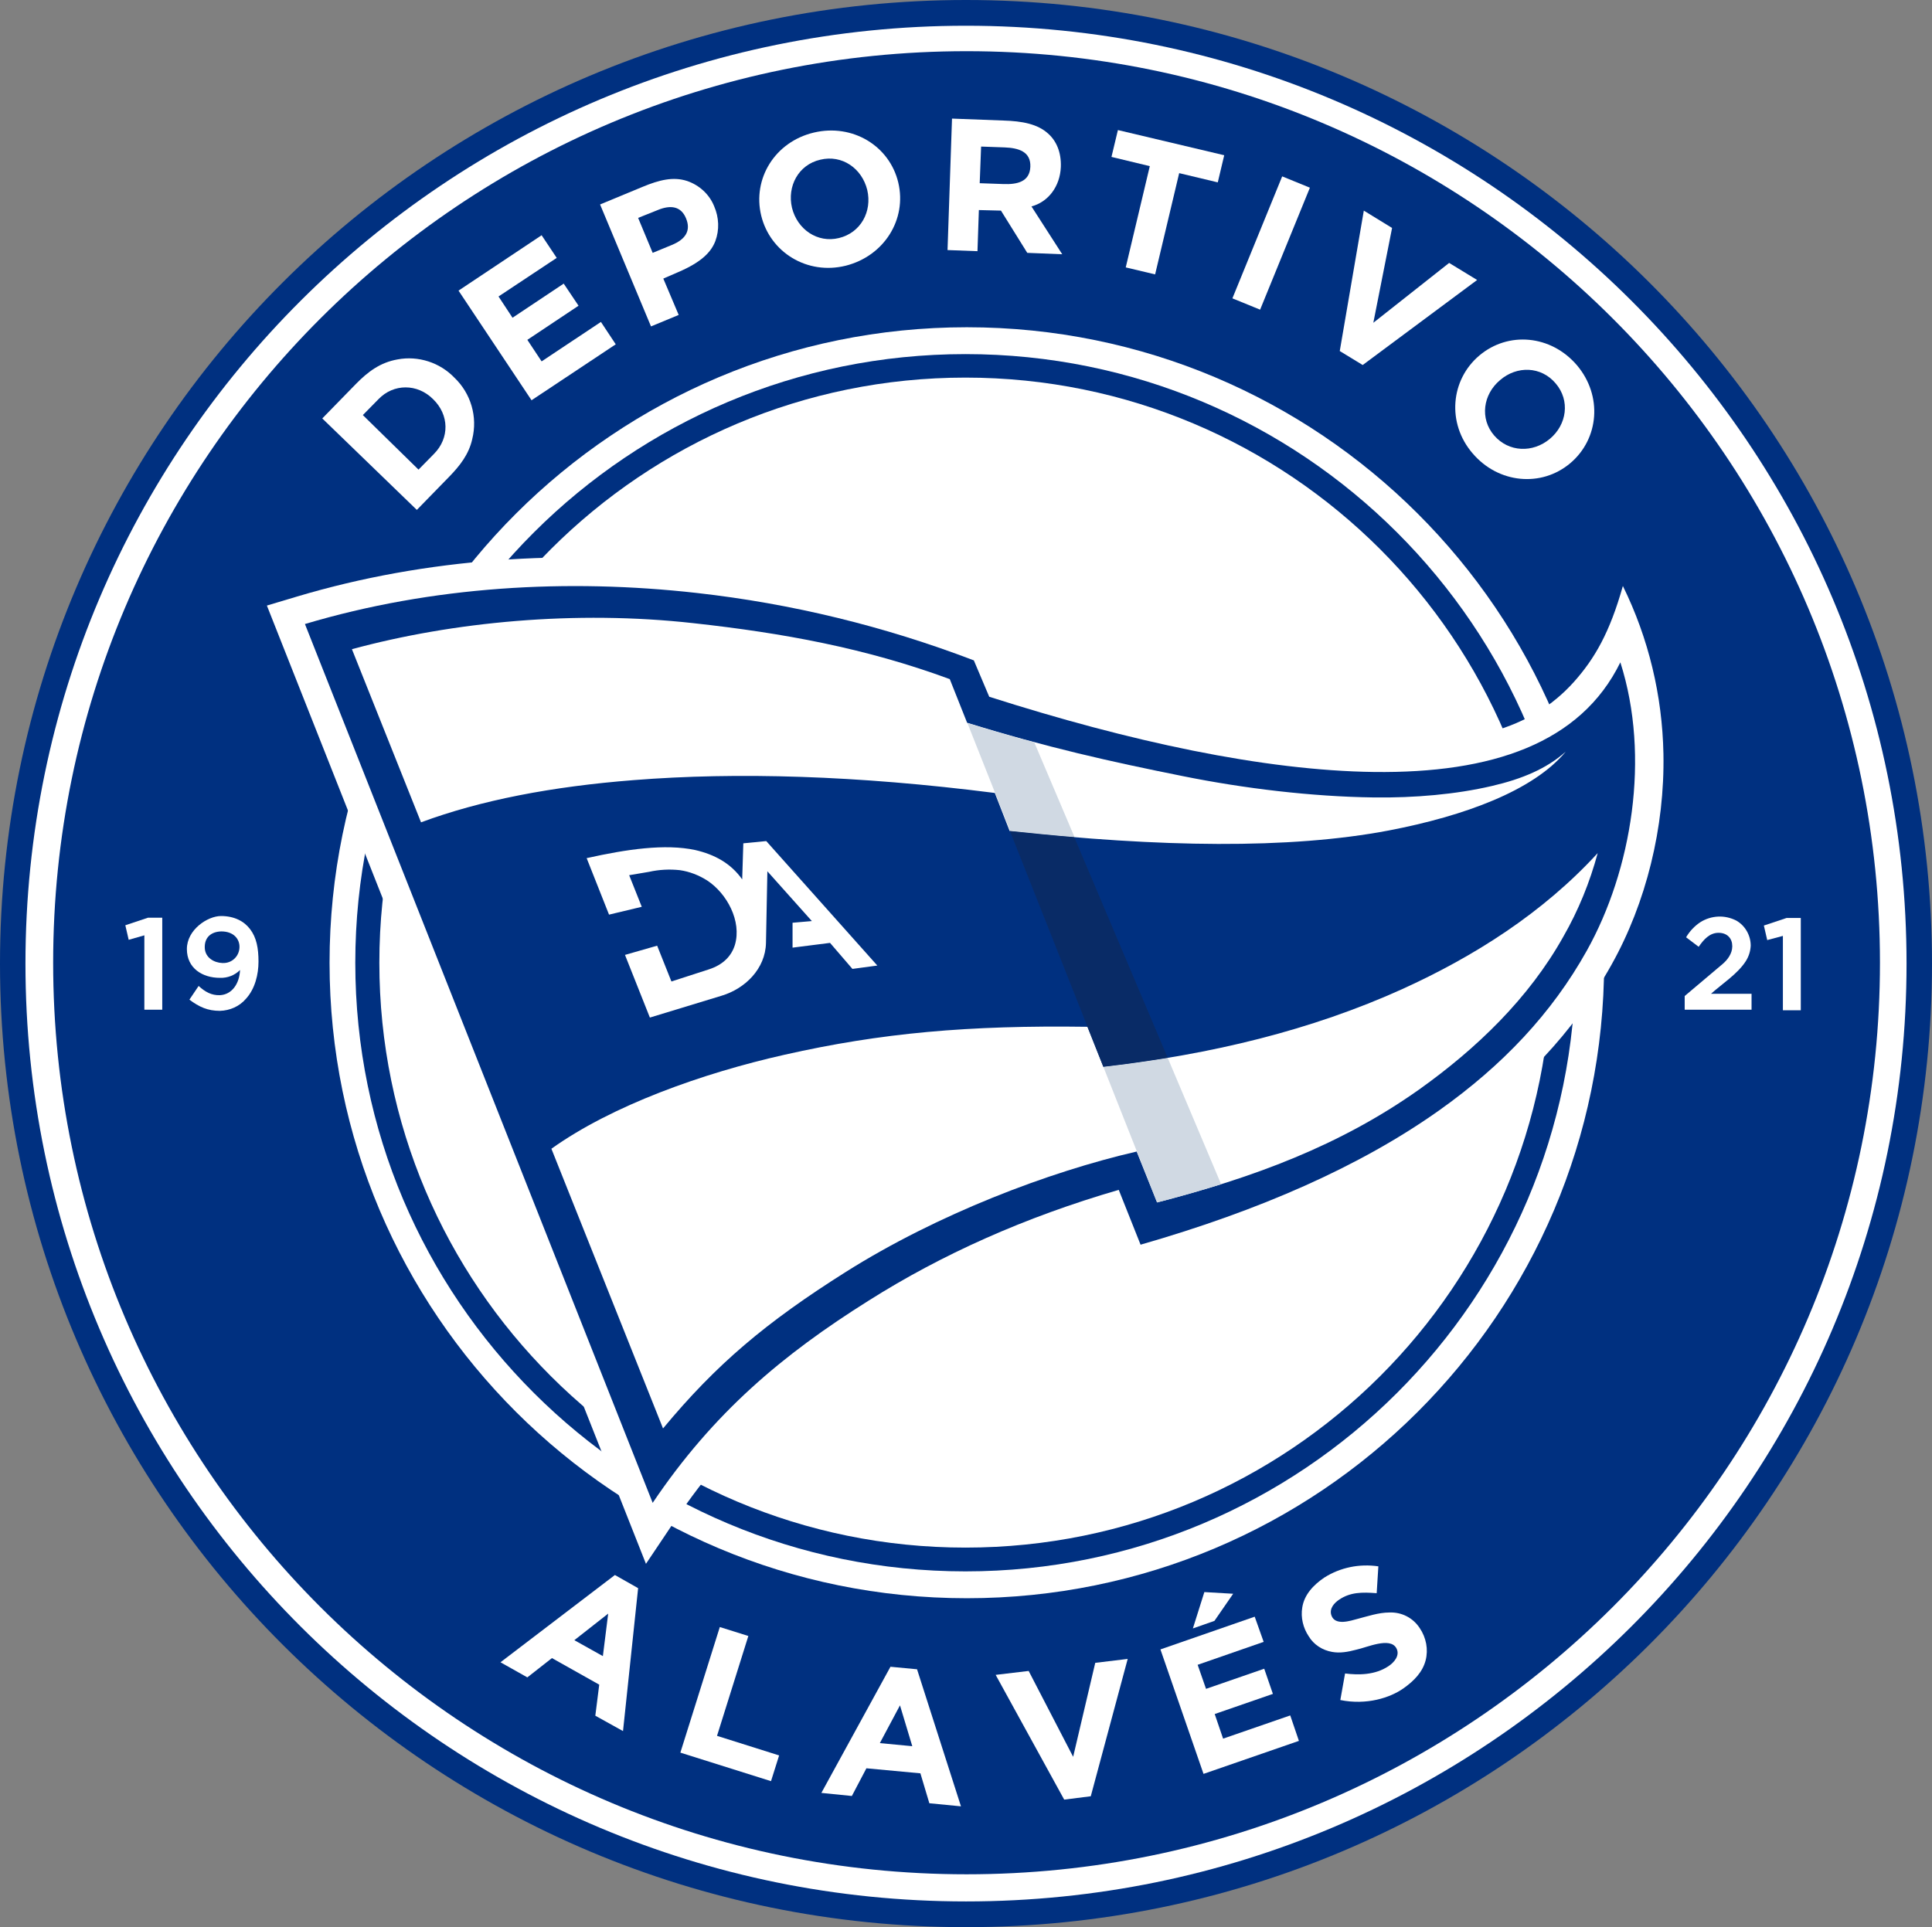 <?xml version="1.0" encoding="utf-8"?>
<svg xmlns="http://www.w3.org/2000/svg" id="katman_1" version="1.1" viewBox="0 0 690.6 689">
  
  <rect x="0" y="0" width="690.6" height="689" fill="#808080" stroke="none"/>
  
  <defs>
    <style>
      .st0, .st1 {
        fill: #fff;
      }

      .st0, .st2, .st3, .st4 {
        fill-rule: evenodd;
      }

      .st2 {
        fill: #d0d9e3;
      }

      .st3 {
        fill: #092b66;
      }

      .st4 {
        fill: #003080;
      }
    </style>
  </defs>
  <path class="st4" d="M345.3,0c190.7,0,345.3,154.2,345.3,344.5s-154.6,344.5-345.3,344.5S0,534.8,0,344.5,154.6,0,345.3,0"/>
  <path class="st0" d="M345.3,9.2c185.7,0,336.2,150.1,336.2,335.3s-150.5,335.3-336.2,335.3S9.1,529.7,9.1,344.5,159.7,9.2,345.3,9.2"/>
  <path class="st4" d="M345.5,18.3c180.3,0,326.5,145.9,326.5,325.9s-146.2,325.9-326.5,325.9S19,524.2,19,344.2,165.2,18.3,345.5,18.3"/>
  <path class="st0" d="M345.6,117c125.8,0,227.8,101.7,227.8,227.2s-102,227.2-227.8,227.2-227.8-101.7-227.8-227.2,102-227.2,227.8-227.2"/>
  <path class="st4" d="M345.1,126.6c120.5,0,218.1,97.4,218.1,217.6s-97.7,217.6-218.1,217.6-218.1-97.4-218.1-217.6,97.6-217.6,218.1-217.6"/>
  <path class="st0" d="M345.1,135c115.7,0,209.5,93.6,209.5,209.2s-93.8,209.1-209.5,209.1-209.5-93.6-209.5-209.1,93.8-209.2,209.5-209.2"/>
  <path class="st0" d="M393.9,437.9c-27.4,8.5-53.6,20.5-78,35.7-30.4,19.2-53.9,39.3-74.2,69.4l-10.8,16.1L95.4,216.5l10.7-3.2c46.5-13.9,96-16.9,144.1-11.5,34.8,3.9,68.9,12.2,101.5,24.7l4.1,1.6,5.4,12.7c22.1,7.1,44.5,12.9,67.2,17.6,20.6,4.1,41.9,7.2,62.9,7.4,33.3.4,55.6-4.5,71.3-22,7.4-8.3,12.8-17.6,17.5-34.3,9.2,18.7,14.1,39.2,14.5,60,.5,26.3-6.2,53.3-18.5,75.3-13.7,24.6-32.9,44.2-55.8,60.4-32.6,23.1-71.6,38.5-109.7,49.5l-8.9,2.6-7.8-19.4Z"/>
  <path class="st4" d="M109,223.1l124.3,314.2c21.7-32.2,46.3-52.9,77.2-72.3,26.1-16.5,55.7-29.8,89.4-39.6l7.8,19.6c42.5-12.2,78.5-28,106.7-48,22.7-16.1,40.3-34.7,52.8-57.1,16.1-28.8,22.8-69.3,12-103.1-14.2,29-46,39.7-88,39.2-39.5-.5-87.5-10.9-137.6-26.9l-5.5-13c-31.9-12.2-65.1-20.3-99-24.1-46.2-5.2-94.5-2.5-140.1,11.1"/>
  <path class="st0" d="M197.1,410.7l39.9,100c19-22.9,36.7-37.9,65.4-56,32.7-20.6,72.3-35.7,103.9-43l7.3,18.2c34.1-8.8,65.2-20.2,93.7-40.4,20.5-14.6,39.2-32.6,51.5-54.6,5.4-9.4,9.5-19.5,12.3-29.9-19.7,21.5-44.3,37-69.8,48.6-32.5,14.7-68.2,23.4-106.9,27.8l-5.7-14.3c-42.6-.6-73.8,2.2-108.3,10-29.3,6.6-61.6,18.1-83.3,33.6M559.7,268.7c-6.8,6.1-15.6,9.8-26.4,12.3-12.8,3-27.7,4.3-42.3,4.1-22.2-.3-46.3-3.2-68.1-7.6-26.4-5.3-48.7-10.3-77.2-19.1l-6.2-15.6c-30.1-11.1-59.7-16.5-91.6-20-42.2-4.7-86-.5-122.1,9.3l24.7,61.9c21.3-7.9,46.7-12.8,76.1-15.1,36.7-2.9,79.6-1.7,129,4.6l5.3,13.6c53.6,5.8,99.9,6.6,135.6-.2,27-5.2,51.6-14.2,63.2-28.2Z"/>
  <path class="st2" d="M394.4,381.4l19.2,48.5c7.8-2,15.4-4.2,22.9-6.5l-19.1-45.2c-7.5,1.2-15.2,2.3-23,3.2M369.7,265.4c-7.6-2-15.5-4.3-23.9-6.9l15.3,38.6c7.8.9,15.5,1.6,23,2.2l-14.4-33.9Z"/>
  <path class="st3" d="M361,297.1l33.4,84.3c7.8-.9,15.5-2,23-3.2l-33.4-78.9c-7.5-.6-15.1-1.4-23-2.2"/>
  <path class="st1" d="M643.8,328.2h-5.2l-8.1,2.7,1.2,5.2,5.6-1.5v26.6h6.4v-33Z"/>
  <path class="st1" d="M58.1,328.1h-5.2l-8.1,2.7,1.2,5.2,5.6-1.6v26.6h6.4v-32.9Z"/>
  <path class="st1" d="M79.5,344.3c-3-.1-6.1-1.9-6.3-5.3-.2-3.8,2.2-5.9,5.9-6,4.4,0,6.6,2.7,6.5,5.7-.1,3.2-2.7,5.7-5.9,5.6,0,0-.1,0-.2,0M92.4,343.8c0-4.8-.7-8.6-3-11.6-2.1-2.8-5.6-4.7-10.4-4.7s-12.2,4.9-12.2,11.8,5.6,10.3,11.8,10.3c2.7.1,5.3-.9,7.2-2.8-.2,4.9-2.9,8.8-7.2,9-2.9.1-5.2-1.1-7.6-3.3l-3.3,4.9c3.5,2.6,6.5,4,10.9,4,3.6-.1,7-1.6,9.3-4.3,3.3-3.6,4.5-8.8,4.5-13.3h0Z"/>
  <path class="st1" d="M611.6,355.3c3.9-3.5,9.5-7.1,12.4-11.6,1.1-1.7,1.7-3.6,1.8-5.6,0-3.7-2-7.2-5.2-9-2-1-4.2-1.5-6.4-1.4-2.3.1-4.5.8-6.4,2-2.1,1.4-3.8,3.2-5.1,5.4l4.5,3.4c1.8-2.6,3.9-5,7.1-5s4.9,2.1,4.9,4.7v.2c0,2.5-1.7,4.8-3.5,6.3l-13.5,11.4v4.9h23.9v-5.7h-14.5Z"/>
  <path class="st1" d="M359.1,52.7c5,.2,9.4,1.5,9.2,6.9s-4.7,6.4-9.7,6.2l-8.4-.3.5-13.1,8.4.3ZM338.7,89.4l10.7.4.5-14.7,7.9.2,9.4,15.1,12.5.5-11-17.1c6-1.6,10.2-7.1,10.5-14.1.2-5.4-1.7-9.4-4.5-11.9-3.8-3.5-9.4-4.5-15.9-4.7l-18.5-.7-1.6,47Z"/>
  <path class="st1" d="M235.1,75.1c4.6-1.9,8.3-1.4,10.1,2.9,1.9,4.5-.2,7.6-5.1,9.6l-6.8,2.8-5.2-12.5,7-2.8ZM232.7,116.7l9.9-4.1-5.5-13,5.3-2.3c8.4-3.6,11.8-7.2,13.3-11.1,1.5-4,1.3-8.5-.4-12.4-1.7-4.3-5.3-7.6-9.7-9.1-4.9-1.6-9.9-.4-15.9,2.1l-15.2,6.3,18.2,43.6Z"/>
  <path class="st1" d="M135.3,142.7c5.4-5.6,13.9-5.6,19.5,0,5.8,5.6,5.9,13.9.4,19.5l-5.6,5.7-19.9-19.5,5.6-5.7ZM149,182.3l11.6-11.9c3.8-3.9,7-8,8.2-13.4,2-8-.5-16.4-6.4-22-5.2-5.4-12.9-7.9-20.3-6.5-6.2,1.1-10.6,4.4-14.9,8.8l-12,12.3,33.8,32.7Z"/>
  <path class="st0" d="M293.2,57.1c7.8-1.9,14.9,3.1,16.8,10.8,1.8,7.7-2.3,15.3-10.1,17.2-7.7,1.9-14.9-3.1-16.8-10.8-1.8-7.7,2.3-15.4,10.1-17.2M290.9,47.4c13.9-3.3,27.1,4.8,30.2,17.9s-5,26.2-18.8,29.7c-13.8,3.4-27-4.8-30.2-17.9-3.2-13.2,4.9-26.4,18.8-29.7Z"/>
  <path class="st0" d="M556.1,137.1c5.2,6.1,4,14.7-2.1,19.8s-14.7,4.8-19.9-1.2-4-14.7,2.1-19.8c6-5.2,14.7-5,19.9,1.2M563.7,130.6c9.2,10.9,7.9,26.3-2.4,35-10.3,8.7-25.7,7.3-34.9-3.5-9.3-10.8-7.9-26.3,2.4-35,10.3-8.7,25.6-7.4,34.9,3.5h0Z"/>
  <path class="st1" d="M437.6,55.5l-38-9-2.3,9.6,13.7,3.3-8.6,36.2,10.5,2.5,8.6-36.2,13.8,3.3,2.3-9.7Z"/>
  <rect class="st1" height="10.7" transform="translate(202.2 474.7) rotate(-67.8)" width="47.1" x="430.8" y="81.6"/>
  <path class="st1" d="M193.6,84.1l-29.7,19.8,26.1,39.2,30.1-20-5.3-8-21.2,14.1-5.1-7.7,18.3-12.2-5.3-7.9-18.3,12.2-5-7.6,20.8-13.8-5.4-8.1Z"/>
  <path class="st1" d="M528,100.1l-10-6.1-27.1,21.4,6.7-33.9-10.1-6.2-8.6,50.2,8.2,5,40.9-30.4Z"/>
  <path class="st1" d="M473.4,564c-4,2.7-7.2,6.2-7.9,10.7-.6,3.6.3,7.3,2.3,10.3,1.8,3,4.9,5,8.4,5.6,2.8.5,5.6,0,8.6-.8,3.8-.8,12-4.6,14.3-.6,1.5,2.6-.8,5.2-2.8,6.5-4.8,3.2-10.7,3.2-15.5,2.6l-1.7,9.5c9.4,1.9,17.8-.8,22.6-4.2,3.8-2.7,6.8-5.8,7.9-10,1-3.9.2-8.1-2.1-11.5-2.4-3.7-6.5-5.8-10.9-5.6-3.8,0-7.9,1.4-11.4,2.3-2.3.6-8,2.6-9.3-1.3-.8-2.4,1-4.4,2.8-5.6,4-2.7,8.2-2.7,13.4-2.3l.6-9.6c-6.8-1-13.6.4-19.3,4"/>
  <path class="st1" d="M448.5,578l-33.7,11.7,15.4,44.5,34.1-11.8-3.1-9.1-24,8.3-3-8.8,20.8-7.2-3.1-9-20.8,7.2-3-8.6,23.6-8.2-3.2-9Z"/>
  <path class="st0" d="M426.4,582.2l7.7-2.7,6.7-9.7-10.3-.6-4.1,13Z"/>
  <path class="st1" d="M403.1,593.1l-11.6,1.4-7.9,33.6-15.9-30.7-11.8,1.4,24.5,44.6,9.5-1.2,13.2-49.1Z"/>
  <path class="st1" d="M326.1,624.3l-4.4-14.6-7.2,13.5,11.6,1.1ZM343.5,645.8l-11.3-1.1-3.2-10.7-19.3-1.8-5.2,9.9-10.9-1.1,24.7-45.1,9.5.9,15.7,49Z"/>
  <path class="st1" d="M215.5,592.1l1.9-15.2-12.1,9.5,10.2,5.7ZM222.7,618.9l-9.9-5.5,1.4-11.1-16.9-9.5-8.8,6.9-9.6-5.4,40.9-31.2,8.3,4.7-5.4,51.1Z"/>
  <path class="st1" d="M267.5,584.9l-10.2-3.2-14.1,44.9,32.4,10.2,2.9-9.2-22.2-7,11.2-35.7Z"/>
  <path class="st0" d="M209.7,306.8l8,20.2,11.7-2.8-4.5-11.3,7.1-1.2c3.6-.8,7.3-1,11-.6,3.5.5,6.8,1.8,9.8,3.7,7,4.6,12.4,14.5,9.9,23-1.2,3.9-4.1,7.1-9.4,8.8l-13.3,4.3-5.1-12.8-11.5,3.3,8.9,22.4,25.6-7.8c8.4-2.5,15.7-9.6,15.9-18.9l.5-25.6,15.9,17.8-6.9.6v8.9l13.4-1.7,8,9.3,8.9-1.2-39.7-44.5-8.2.8-.4,12.9c-4.1-5.8-9.9-8.9-16.8-10.5-10.8-2.3-24.4-.3-38.8,2.9"/>
</svg>